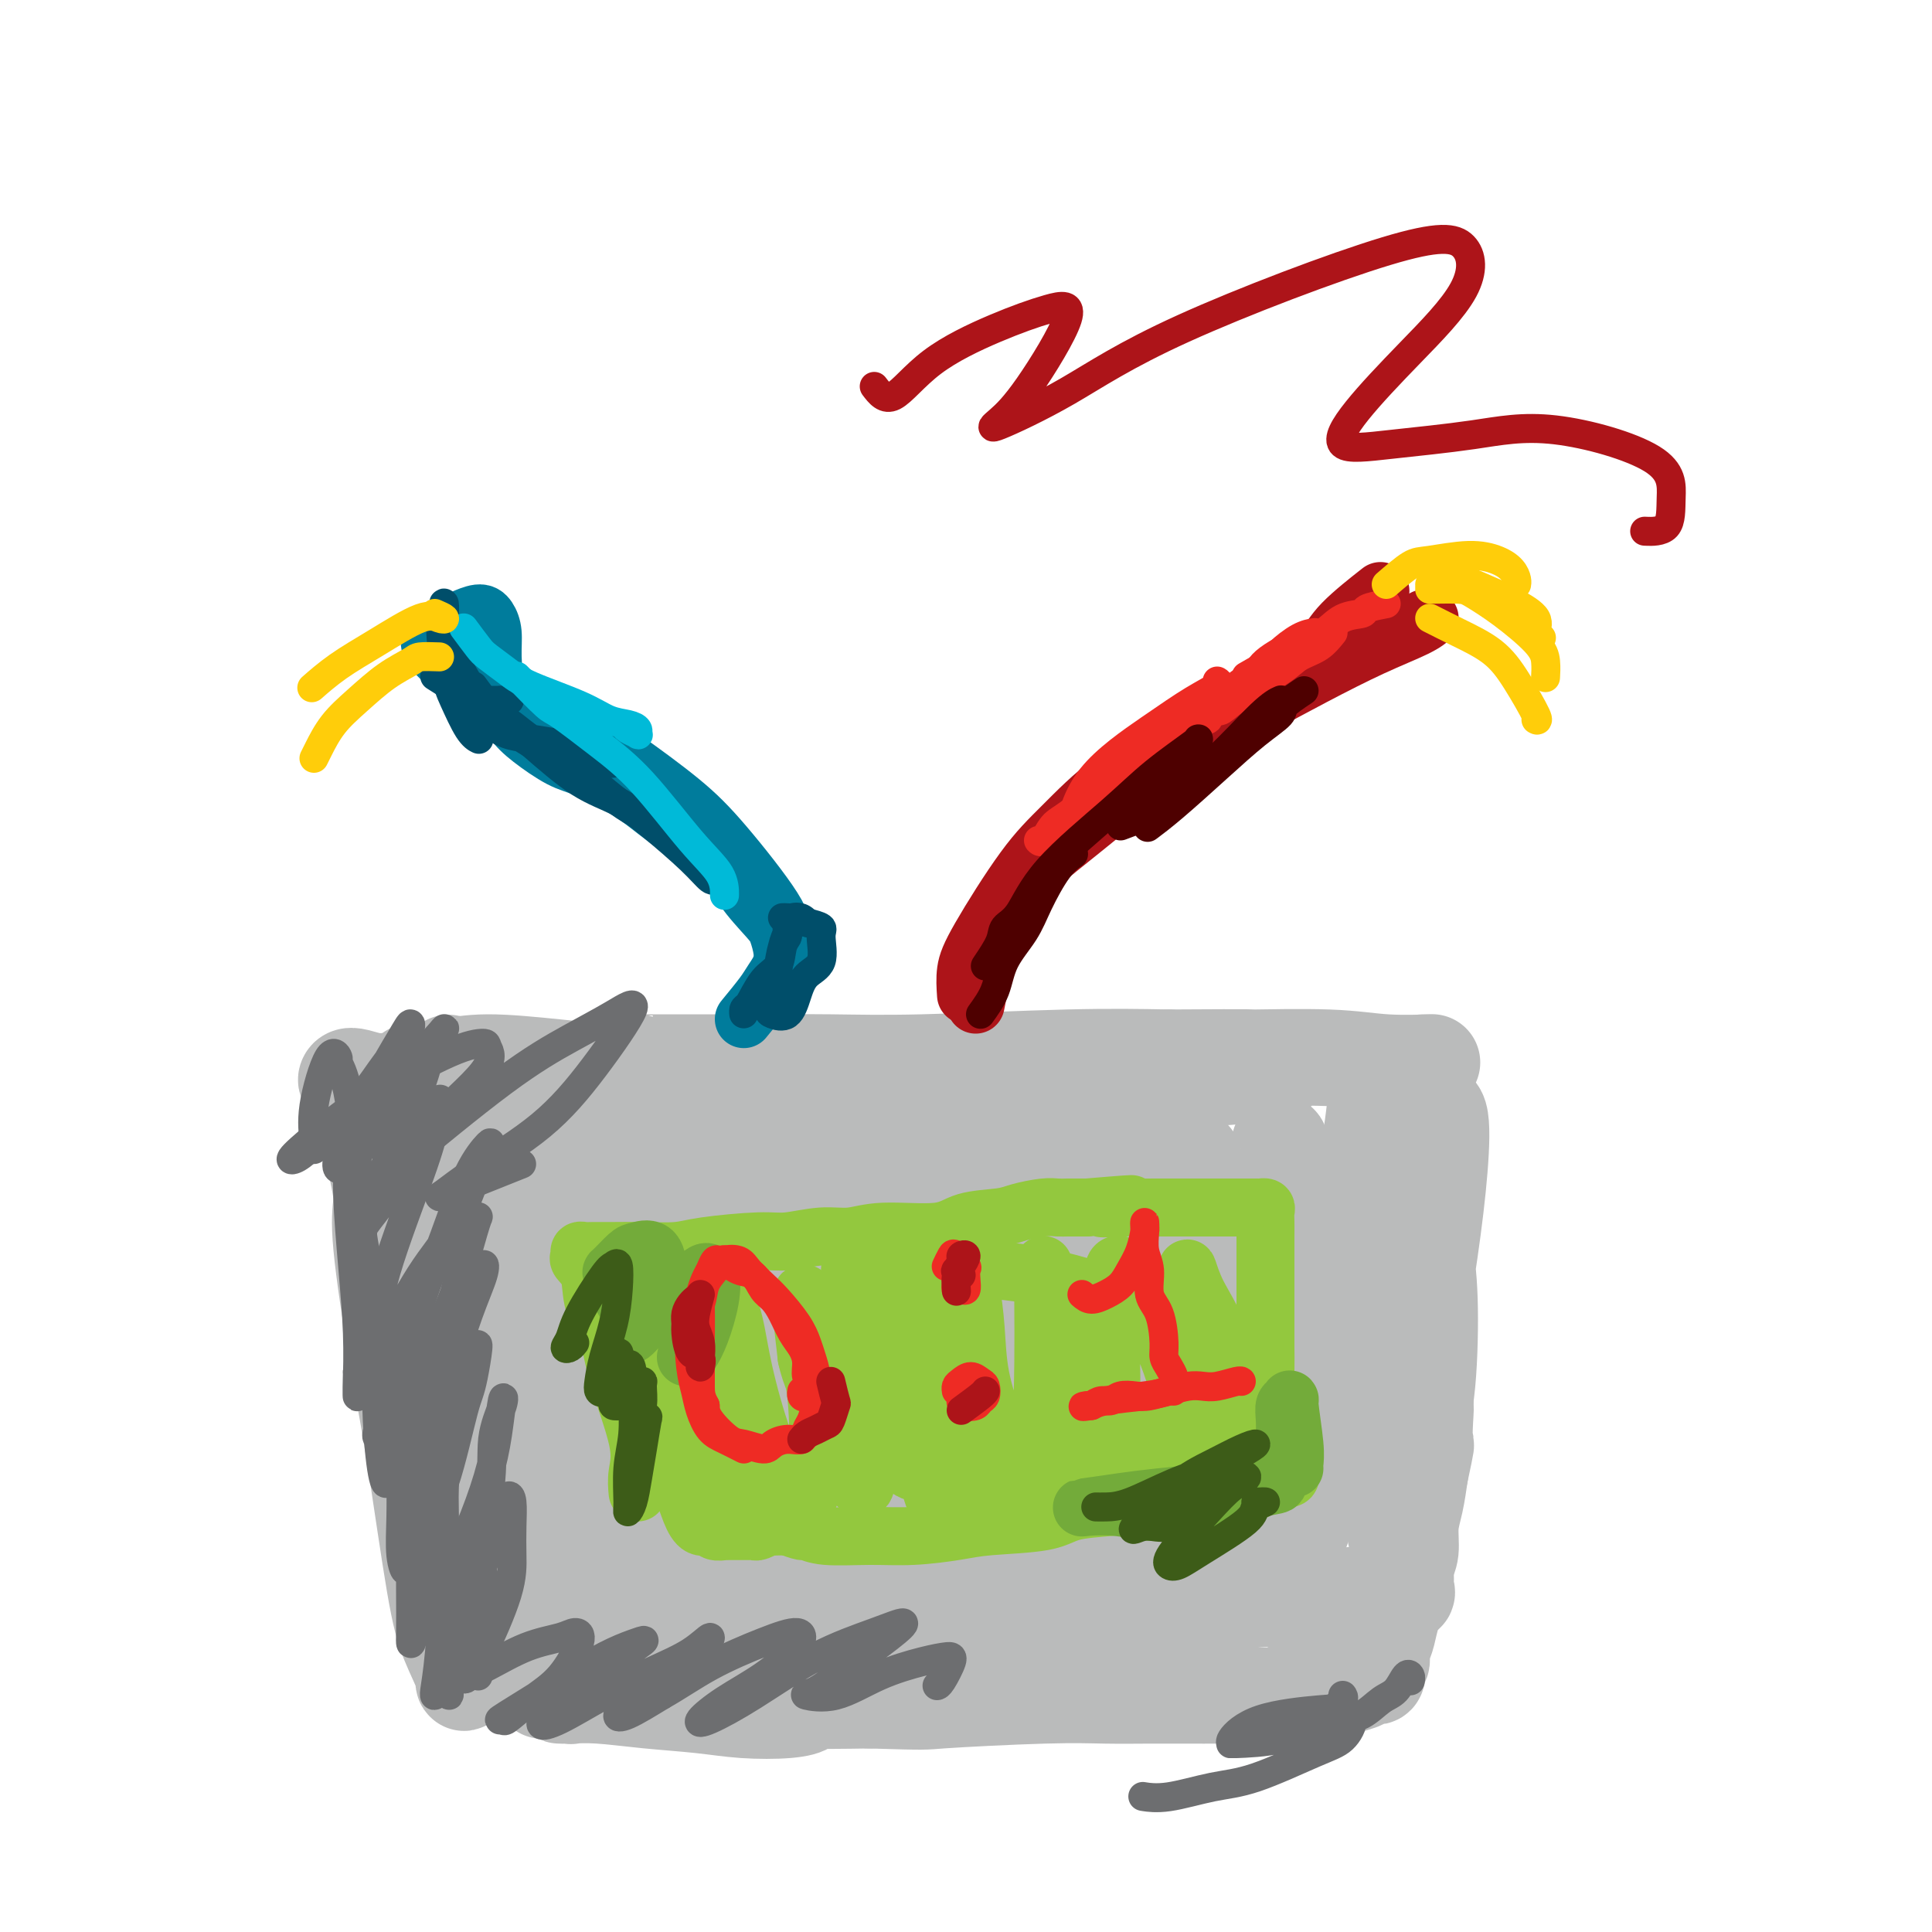 <svg viewBox='0 0 400 400' version='1.1' xmlns='http://www.w3.org/2000/svg' xmlns:xlink='http://www.w3.org/1999/xlink'><g fill='none' stroke='#BABBBB' stroke-width='20' stroke-linecap='round' stroke-linejoin='round'><path d='M101,229c1.429,-0.366 2.857,-0.731 4,-1c1.143,-0.269 1.999,-0.440 4,-1c2.001,-0.560 5.146,-1.508 9,-2c3.854,-0.492 8.416,-0.528 13,-1c4.584,-0.472 9.191,-1.381 15,-2c5.809,-0.619 12.822,-0.950 19,-1c6.178,-0.050 11.521,0.181 20,0c8.479,-0.181 20.093,-0.773 28,-1c7.907,-0.227 12.106,-0.089 17,0c4.894,0.089 10.483,0.128 15,0c4.517,-0.128 7.963,-0.423 11,0c3.037,0.423 5.666,1.562 7,2c1.334,0.438 1.374,0.174 1,0c-0.374,-0.174 -1.163,-0.257 -3,0c-1.837,0.257 -4.722,0.853 -8,1c-3.278,0.147 -6.950,-0.156 -11,0c-4.050,0.156 -8.477,0.772 -16,1c-7.523,0.228 -18.141,0.069 -26,0c-7.859,-0.069 -12.959,-0.047 -18,0c-5.041,0.047 -10.021,0.118 -17,0c-6.979,-0.118 -15.956,-0.424 -21,-1c-5.044,-0.576 -6.156,-1.422 -8,-2c-1.844,-0.578 -4.420,-0.887 -5,-1c-0.580,-0.113 0.838,-0.031 1,0c0.162,0.031 -0.931,0.009 1,0c1.931,-0.009 6.885,-0.006 11,0c4.115,0.006 7.390,0.015 12,0c4.610,-0.015 10.555,-0.056 16,0c5.445,0.056 10.389,0.207 19,0c8.611,-0.207 20.889,-0.774 30,-1c9.111,-0.226 15.056,-0.113 21,0'/><path d='M242,219c20.493,-0.138 16.226,0.015 18,0c1.774,-0.015 9.589,-0.200 15,0c5.411,0.200 8.420,0.786 12,1c3.580,0.214 7.733,0.058 9,0c1.267,-0.058 -0.352,-0.016 -1,0c-0.648,0.016 -0.324,0.008 0,0'/><path d='M120,229c-2.388,-0.477 -4.776,-0.955 -6,-1c-1.224,-0.045 -1.282,0.341 -4,0c-2.718,-0.341 -8.094,-1.411 -12,-2c-3.906,-0.589 -6.340,-0.697 -9,-1c-2.660,-0.303 -5.545,-0.800 -8,-1c-2.455,-0.200 -4.478,-0.103 -6,0c-1.522,0.103 -2.542,0.210 -3,0c-0.458,-0.210 -0.354,-0.738 0,-1c0.354,-0.262 0.956,-0.257 2,0c1.044,0.257 2.528,0.766 4,1c1.472,0.234 2.930,0.193 6,1c3.070,0.807 7.751,2.464 11,3c3.249,0.536 5.067,-0.048 6,0c0.933,0.048 0.981,0.728 1,1c0.019,0.272 0.010,0.136 0,0'/><path d='M76,230c0.245,2.187 0.490,4.374 1,7c0.510,2.626 1.284,5.690 2,10c0.716,4.310 1.373,9.864 2,16c0.627,6.136 1.223,12.852 2,19c0.777,6.148 1.734,11.727 3,20c1.266,8.273 2.840,19.240 4,26c1.160,6.760 1.907,9.314 3,12c1.093,2.686 2.533,5.505 3,7c0.467,1.495 -0.038,1.666 0,1c0.038,-0.666 0.618,-2.170 0,-5c-0.618,-2.830 -2.436,-6.986 -4,-12c-1.564,-5.014 -2.874,-10.886 -4,-17c-1.126,-6.114 -2.066,-12.470 -3,-18c-0.934,-5.530 -1.861,-10.234 -3,-17c-1.139,-6.766 -2.491,-15.595 -3,-21c-0.509,-5.405 -0.176,-7.388 0,-9c0.176,-1.612 0.194,-2.855 0,-4c-0.194,-1.145 -0.600,-2.193 0,-1c0.600,1.193 2.208,4.626 4,9c1.792,4.374 3.770,9.690 6,16c2.230,6.310 4.713,13.615 7,21c2.287,7.385 4.377,14.850 6,21c1.623,6.150 2.777,10.986 4,16c1.223,5.014 2.515,10.207 3,13c0.485,2.793 0.163,3.185 0,2c-0.163,-1.185 -0.167,-3.946 0,-7c0.167,-3.054 0.507,-6.399 -1,-16c-1.507,-9.601 -4.859,-25.457 -7,-37c-2.141,-11.543 -3.070,-18.771 -4,-26'/><path d='M97,256c-2.480,-17.178 -2.680,-18.122 -3,-21c-0.320,-2.878 -0.762,-7.688 -1,-11c-0.238,-3.312 -0.274,-5.124 0,-3c0.274,2.124 0.856,8.184 2,15c1.144,6.816 2.848,14.388 5,23c2.152,8.612 4.752,18.264 7,27c2.248,8.736 4.143,16.557 7,26c2.857,9.443 6.675,20.507 9,26c2.325,5.493 3.156,5.414 4,6c0.844,0.586 1.702,1.837 2,1c0.298,-0.837 0.038,-3.760 0,-7c-0.038,-3.240 0.146,-6.795 -2,-16c-2.146,-9.205 -6.622,-24.058 -9,-35c-2.378,-10.942 -2.658,-17.971 -3,-25c-0.342,-7.029 -0.747,-14.057 -1,-19c-0.253,-4.943 -0.355,-7.802 0,-8c0.355,-0.198 1.165,2.265 2,6c0.835,3.735 1.695,8.743 3,15c1.305,6.257 3.057,13.765 5,22c1.943,8.235 4.078,17.199 6,25c1.922,7.801 3.632,14.440 5,19c1.368,4.560 2.394,7.040 3,9c0.606,1.960 0.793,3.401 1,2c0.207,-1.401 0.434,-5.643 0,-10c-0.434,-4.357 -1.528,-8.828 -3,-20c-1.472,-11.172 -3.323,-29.045 -4,-41c-0.677,-11.955 -0.179,-17.991 0,-23c0.179,-5.009 0.038,-8.992 0,-11c-0.038,-2.008 0.028,-2.041 0,-1c-0.028,1.041 -0.151,3.154 1,11c1.151,7.846 3.575,21.423 6,35'/><path d='M139,273c1.622,11.855 2.175,18.994 3,26c0.825,7.006 1.920,13.880 3,19c1.080,5.120 2.143,8.486 3,10c0.857,1.514 1.508,1.177 2,-1c0.492,-2.177 0.826,-6.193 1,-11c0.174,-4.807 0.189,-10.406 0,-18c-0.189,-7.594 -0.581,-17.183 -1,-26c-0.419,-8.817 -0.864,-16.863 -1,-24c-0.136,-7.137 0.036,-13.366 0,-16c-0.036,-2.634 -0.281,-1.674 0,1c0.281,2.674 1.086,7.062 2,12c0.914,4.938 1.935,10.425 4,22c2.065,11.575 5.173,29.236 7,40c1.827,10.764 2.371,14.629 3,18c0.629,3.371 1.341,6.248 2,7c0.659,0.752 1.263,-0.620 2,-2c0.737,-1.380 1.607,-2.767 2,-10c0.393,-7.233 0.310,-20.311 0,-31c-0.310,-10.689 -0.847,-18.991 -1,-27c-0.153,-8.009 0.079,-15.727 0,-21c-0.079,-5.273 -0.469,-8.102 0,-8c0.469,0.102 1.798,3.133 3,7c1.202,3.867 2.276,8.568 3,15c0.724,6.432 1.098,14.595 2,23c0.902,8.405 2.333,17.051 3,24c0.667,6.949 0.569,12.200 1,16c0.431,3.800 1.392,6.148 2,7c0.608,0.852 0.864,0.208 1,-2c0.136,-2.208 0.152,-5.979 0,-11c-0.152,-5.021 -0.472,-11.292 0,-22c0.472,-10.708 1.736,-25.854 3,-41'/><path d='M188,249c1.117,-15.460 1.909,-16.111 3,-18c1.091,-1.889 2.482,-5.017 3,-5c0.518,0.017 0.164,3.179 0,6c-0.164,2.821 -0.140,5.300 0,15c0.140,9.700 0.394,26.620 1,39c0.606,12.380 1.563,20.220 2,27c0.437,6.780 0.354,12.502 1,16c0.646,3.498 2.021,4.773 3,5c0.979,0.227 1.560,-0.594 2,-3c0.440,-2.406 0.738,-6.397 1,-12c0.262,-5.603 0.488,-12.817 1,-21c0.512,-8.183 1.310,-17.336 2,-26c0.690,-8.664 1.272,-16.840 2,-23c0.728,-6.160 1.602,-10.303 2,-12c0.398,-1.697 0.319,-0.948 0,1c-0.319,1.948 -0.877,5.094 -1,8c-0.123,2.906 0.189,5.572 0,15c-0.189,9.428 -0.879,25.619 -1,36c-0.121,10.381 0.328,14.951 1,19c0.672,4.049 1.567,7.576 2,9c0.433,1.424 0.403,0.744 1,1c0.597,0.256 1.821,1.446 3,-3c1.179,-4.446 2.313,-14.529 3,-23c0.687,-8.471 0.926,-15.331 2,-24c1.074,-8.669 2.983,-19.148 4,-27c1.017,-7.852 1.141,-13.079 2,-16c0.859,-2.921 2.451,-3.537 3,-2c0.549,1.537 0.054,5.226 0,10c-0.054,4.774 0.332,10.631 0,18c-0.332,7.369 -1.380,16.248 -2,24c-0.620,7.752 -0.810,14.376 -1,21'/><path d='M227,304c-0.562,14.019 -0.468,12.567 0,14c0.468,1.433 1.310,5.752 2,7c0.690,1.248 1.229,-0.575 2,-2c0.771,-1.425 1.776,-2.452 3,-8c1.224,-5.548 2.668,-15.617 4,-24c1.332,-8.383 2.553,-15.079 4,-22c1.447,-6.921 3.119,-14.068 4,-19c0.881,-4.932 0.972,-7.650 1,-9c0.028,-1.350 -0.006,-1.331 0,-1c0.006,0.331 0.051,0.973 0,7c-0.051,6.027 -0.198,17.440 0,27c0.198,9.560 0.739,17.269 1,24c0.261,6.731 0.240,12.484 1,18c0.760,5.516 2.301,10.793 3,13c0.699,2.207 0.555,1.343 1,0c0.445,-1.343 1.478,-3.164 2,-6c0.522,-2.836 0.532,-6.688 1,-12c0.468,-5.312 1.394,-12.086 2,-19c0.606,-6.914 0.894,-13.968 2,-23c1.106,-9.032 3.032,-20.041 4,-26c0.968,-5.959 0.977,-6.868 1,-6c0.023,0.868 0.059,3.514 0,4c-0.059,0.486 -0.212,-1.188 0,4c0.212,5.188 0.790,17.237 1,27c0.210,9.763 0.051,17.240 0,24c-0.051,6.760 0.006,12.802 0,17c-0.006,4.198 -0.073,6.550 0,8c0.073,1.450 0.288,1.997 1,1c0.712,-0.997 1.923,-3.538 3,-7c1.077,-3.462 2.022,-7.846 3,-14c0.978,-6.154 1.989,-14.077 3,-22'/><path d='M276,279c2.409,-13.382 5.432,-28.838 7,-38c1.568,-9.162 1.681,-12.031 2,-14c0.319,-1.969 0.844,-3.036 1,-3c0.156,0.036 -0.056,1.177 0,3c0.056,1.823 0.382,4.327 0,12c-0.382,7.673 -1.470,20.514 -2,30c-0.530,9.486 -0.502,15.616 -1,21c-0.498,5.384 -1.522,10.022 -2,13c-0.478,2.978 -0.410,4.295 0,5c0.410,0.705 1.163,0.798 2,0c0.837,-0.798 1.758,-2.487 3,-5c1.242,-2.513 2.804,-5.852 4,-10c1.196,-4.148 2.025,-9.107 3,-15c0.975,-5.893 2.095,-12.720 3,-19c0.905,-6.280 1.595,-12.013 2,-17c0.405,-4.987 0.524,-9.229 0,-11c-0.524,-1.771 -1.691,-1.073 -2,-1c-0.309,0.073 0.239,-0.480 0,3c-0.239,3.480 -1.265,10.991 -2,18c-0.735,7.009 -1.179,13.515 -2,20c-0.821,6.485 -2.019,12.949 -3,18c-0.981,5.051 -1.747,8.687 -2,11c-0.253,2.313 0.005,3.301 0,4c-0.005,0.699 -0.274,1.109 0,1c0.274,-0.109 1.091,-0.736 2,-2c0.909,-1.264 1.910,-3.166 3,-5c1.090,-1.834 2.270,-3.602 3,-8c0.730,-4.398 1.010,-11.426 1,-17c-0.010,-5.574 -0.310,-9.693 -1,-14c-0.690,-4.307 -1.768,-8.802 -3,-12c-1.232,-3.198 -2.616,-5.099 -4,-7'/><path d='M288,240c-1.298,-5.545 -0.542,-2.909 -1,-2c-0.458,0.909 -2.130,0.090 -3,4c-0.870,3.910 -0.937,12.549 -1,19c-0.063,6.451 -0.122,10.715 0,15c0.122,4.285 0.424,8.590 1,13c0.576,4.410 1.425,8.925 2,12c0.575,3.075 0.876,4.711 1,6c0.124,1.289 0.071,2.232 0,3c-0.071,0.768 -0.160,1.361 0,2c0.160,0.639 0.568,1.325 1,2c0.432,0.675 0.886,1.340 1,2c0.114,0.660 -0.113,1.313 0,2c0.113,0.687 0.566,1.406 1,2c0.434,0.594 0.848,1.062 1,2c0.152,0.938 0.043,2.346 0,3c-0.043,0.654 -0.021,0.554 0,1c0.021,0.446 0.039,1.439 0,2c-0.039,0.561 -0.136,0.690 0,1c0.136,0.310 0.504,0.800 0,1c-0.504,0.200 -1.882,0.109 -3,0c-1.118,-0.109 -1.978,-0.236 -5,0c-3.022,0.236 -8.207,0.834 -12,1c-3.793,0.166 -6.194,-0.099 -9,0c-2.806,0.099 -6.017,0.563 -10,1c-3.983,0.437 -8.739,0.846 -14,1c-5.261,0.154 -11.029,0.052 -16,0c-4.971,-0.052 -9.146,-0.052 -15,0c-5.854,0.052 -13.387,0.158 -18,0c-4.613,-0.158 -6.307,-0.579 -8,-1'/><path d='M181,332c-10.009,-0.158 -6.530,-0.054 -6,0c0.530,0.054 -1.889,0.059 -3,0c-1.111,-0.059 -0.913,-0.180 -1,0c-0.087,0.180 -0.457,0.663 1,1c1.457,0.337 4.743,0.528 8,1c3.257,0.472 6.486,1.224 10,2c3.514,0.776 7.313,1.574 12,2c4.687,0.426 10.263,0.479 13,1c2.737,0.521 2.636,1.510 3,2c0.364,0.490 1.193,0.481 0,1c-1.193,0.519 -4.406,1.565 -8,2c-3.594,0.435 -7.567,0.260 -12,0c-4.433,-0.260 -9.326,-0.606 -15,-1c-5.674,-0.394 -12.129,-0.837 -18,-1c-5.871,-0.163 -11.160,-0.047 -16,0c-4.840,0.047 -9.233,0.026 -12,0c-2.767,-0.026 -3.909,-0.057 -4,0c-0.091,0.057 0.867,0.203 3,0c2.133,-0.203 5.440,-0.755 12,-1c6.560,-0.245 16.372,-0.183 23,0c6.628,0.183 10.070,0.486 13,1c2.930,0.514 5.347,1.237 7,2c1.653,0.763 2.542,1.564 3,2c0.458,0.436 0.485,0.507 0,1c-0.485,0.493 -1.484,1.406 -5,2c-3.516,0.594 -9.551,0.867 -15,1c-5.449,0.133 -10.314,0.127 -15,0c-4.686,-0.127 -9.194,-0.374 -14,-1c-4.806,-0.626 -9.909,-1.630 -13,-2c-3.091,-0.370 -4.169,-0.106 -4,0c0.169,0.106 1.584,0.053 3,0'/><path d='M131,347c1.809,-0.092 4.830,-0.323 8,0c3.170,0.323 6.488,1.200 11,2c4.512,0.800 10.219,1.521 13,2c2.781,0.479 2.637,0.714 3,1c0.363,0.286 1.235,0.624 1,1c-0.235,0.376 -1.576,0.791 -4,1c-2.424,0.209 -5.931,0.214 -9,0c-3.069,-0.214 -5.702,-0.646 -9,-1c-3.298,-0.354 -7.263,-0.631 -11,-1c-3.737,-0.369 -7.247,-0.831 -10,-1c-2.753,-0.169 -4.748,-0.046 -6,0c-1.252,0.046 -1.760,0.013 -2,0c-0.240,-0.013 -0.211,-0.007 0,0c0.211,0.007 0.605,0.016 1,0c0.395,-0.016 0.792,-0.057 1,0c0.208,0.057 0.228,0.211 0,0c-0.228,-0.211 -0.705,-0.789 -1,-1c-0.295,-0.211 -0.409,-0.057 -1,0c-0.591,0.057 -1.658,0.015 -2,0c-0.342,-0.015 0.040,-0.004 0,0c-0.040,0.004 -0.504,0.001 -1,0c-0.496,-0.001 -1.025,-0.001 -1,0c0.025,0.001 0.603,0.003 1,0c0.397,-0.003 0.612,-0.011 2,0c1.388,0.011 3.949,0.042 7,0c3.051,-0.042 6.591,-0.155 10,0c3.409,0.155 6.687,0.580 12,1c5.313,0.420 12.661,0.834 19,1c6.339,0.166 11.670,0.083 17,0'/><path d='M180,352c12.513,0.370 10.796,0.295 15,0c4.204,-0.295 14.329,-0.811 21,-1c6.671,-0.189 9.887,-0.051 13,0c3.113,0.051 6.122,0.015 9,0c2.878,-0.015 5.623,-0.008 8,0c2.377,0.008 4.384,0.016 6,0c1.616,-0.016 2.840,-0.057 5,0c2.160,0.057 5.257,0.212 7,0c1.743,-0.212 2.132,-0.792 3,-1c0.868,-0.208 2.215,-0.044 3,0c0.785,0.044 1.008,-0.030 2,0c0.992,0.030 2.752,0.166 4,0c1.248,-0.166 1.984,-0.632 3,-1c1.016,-0.368 2.311,-0.637 3,-1c0.689,-0.363 0.772,-0.818 1,-1c0.228,-0.182 0.601,-0.090 1,0c0.399,0.090 0.824,0.177 1,0c0.176,-0.177 0.103,-0.617 0,-1c-0.103,-0.383 -0.236,-0.710 0,-1c0.236,-0.290 0.841,-0.542 1,-1c0.159,-0.458 -0.126,-1.123 0,-2c0.126,-0.877 0.665,-1.965 1,-3c0.335,-1.035 0.467,-2.015 1,-4c0.533,-1.985 1.466,-4.973 2,-7c0.534,-2.027 0.668,-3.093 1,-4c0.332,-0.907 0.862,-1.656 1,-3c0.138,-1.344 -0.117,-3.285 0,-5c0.117,-1.715 0.605,-3.204 1,-5c0.395,-1.796 0.698,-3.898 1,-6'/><path d='M294,305c1.623,-7.606 1.182,-5.621 1,-6c-0.182,-0.379 -0.104,-3.121 0,-5c0.104,-1.879 0.234,-2.896 0,-4c-0.234,-1.104 -0.832,-2.296 -1,-3c-0.168,-0.704 0.095,-0.921 0,-1c-0.095,-0.079 -0.548,-0.021 -1,0c-0.452,0.021 -0.905,0.006 -1,0c-0.095,-0.006 0.167,-0.002 0,0c-0.167,0.002 -0.762,0.000 -1,0c-0.238,-0.000 -0.119,-0.000 0,0'/><path d='M266,254c-1.859,-0.330 -3.717,-0.660 -7,-1c-3.283,-0.340 -7.990,-0.690 -12,-1c-4.010,-0.310 -7.321,-0.582 -11,-1c-3.679,-0.418 -7.725,-0.983 -12,-1c-4.275,-0.017 -8.779,0.516 -12,0c-3.221,-0.516 -5.161,-2.079 -6,-3c-0.839,-0.921 -0.579,-1.199 1,-2c1.579,-0.801 4.476,-2.123 8,-3c3.524,-0.877 7.677,-1.307 12,-1c4.323,0.307 8.818,1.352 11,2c2.182,0.648 2.052,0.899 2,1c-0.052,0.101 -0.026,0.050 0,0'/><path d='M85,222c2.276,-0.288 4.552,-0.576 7,-1c2.448,-0.424 5.070,-0.984 9,-1c3.930,-0.016 9.170,0.511 14,1c4.830,0.489 9.249,0.941 16,2c6.751,1.059 15.833,2.725 23,4c7.167,1.275 12.418,2.159 18,3c5.582,0.841 11.496,1.638 16,3c4.504,1.362 7.597,3.290 9,4c1.403,0.710 1.115,0.203 1,0c-0.115,-0.203 -0.058,-0.101 0,0'/></g>
<g fill='none' stroke='#6D6E70' stroke-width='6' stroke-linecap='round' stroke-linejoin='round'><path d='M99,347c0.828,-3.168 1.656,-6.335 2,-9c0.344,-2.665 0.205,-4.826 0,-7c-0.205,-2.174 -0.476,-4.359 -1,-5c-0.524,-0.641 -1.303,0.263 -2,2c-0.697,1.737 -1.313,4.306 -2,7c-0.687,2.694 -1.446,5.513 -2,8c-0.554,2.487 -0.905,4.642 -1,6c-0.095,1.358 0.065,1.918 0,2c-0.065,0.082 -0.357,-0.314 0,-2c0.357,-1.686 1.361,-4.662 2,-8c0.639,-3.338 0.911,-7.036 1,-11c0.089,-3.964 -0.007,-8.192 0,-10c0.007,-1.808 0.117,-1.196 0,0c-0.117,1.196 -0.462,2.975 -1,5c-0.538,2.025 -1.269,4.294 -2,8c-0.731,3.706 -1.461,8.847 -2,12c-0.539,3.153 -0.887,4.316 -1,5c-0.113,0.684 0.008,0.889 0,1c-0.008,0.111 -0.146,0.126 0,-1c0.146,-1.126 0.576,-3.395 1,-8c0.424,-4.605 0.844,-11.547 1,-17c0.156,-5.453 0.050,-9.418 0,-12c-0.050,-2.582 -0.045,-3.783 0,-5c0.045,-1.217 0.128,-2.450 0,-1c-0.128,1.450 -0.467,5.585 -1,9c-0.533,3.415 -1.259,6.112 -2,9c-0.741,2.888 -1.497,5.968 -2,8c-0.503,2.032 -0.751,3.016 -1,4'/><path d='M86,337c-1.155,5.101 -1.041,3.354 -1,1c0.041,-2.354 0.011,-5.313 0,-9c-0.011,-3.687 -0.003,-8.100 0,-12c0.003,-3.900 0.000,-7.285 0,-11c-0.000,-3.715 0.001,-7.760 0,-10c-0.001,-2.240 -0.004,-2.675 0,-3c0.004,-0.325 0.016,-0.540 0,1c-0.016,1.540 -0.061,4.835 0,8c0.061,3.165 0.226,6.202 0,9c-0.226,2.798 -0.845,5.358 -1,8c-0.155,2.642 0.155,5.365 0,6c-0.155,0.635 -0.773,-0.820 -1,-3c-0.227,-2.180 -0.061,-5.086 0,-8c0.061,-2.914 0.017,-5.835 0,-11c-0.017,-5.165 -0.008,-12.573 0,-17c0.008,-4.427 0.013,-5.872 0,-7c-0.013,-1.128 -0.046,-1.940 0,-2c0.046,-0.060 0.171,0.633 0,2c-0.171,1.367 -0.637,3.409 -1,7c-0.363,3.591 -0.623,8.730 -1,12c-0.377,3.270 -0.870,4.671 -1,6c-0.130,1.329 0.102,2.587 0,3c-0.102,0.413 -0.539,-0.017 -1,-3c-0.461,-2.983 -0.947,-8.517 -1,-14c-0.053,-5.483 0.325,-10.914 0,-16c-0.325,-5.086 -1.354,-9.826 -2,-13c-0.646,-3.174 -0.908,-4.781 -1,-6c-0.092,-1.219 -0.014,-2.048 0,0c0.014,2.048 -0.035,6.975 0,11c0.035,4.025 0.153,7.150 0,10c-0.153,2.850 -0.576,5.425 -1,8'/><path d='M74,284c-0.152,5.685 -0.030,5.398 0,5c0.030,-0.398 -0.030,-0.907 0,-3c0.030,-2.093 0.151,-5.770 0,-10c-0.151,-4.230 -0.574,-9.012 -1,-14c-0.426,-4.988 -0.856,-10.181 -1,-14c-0.144,-3.819 -0.001,-6.264 0,-8c0.001,-1.736 -0.140,-2.765 0,-2c0.140,0.765 0.559,3.323 1,6c0.441,2.677 0.903,5.474 1,8c0.097,2.526 -0.169,4.783 0,7c0.169,2.217 0.775,4.395 1,5c0.225,0.605 0.069,-0.364 0,-1c-0.069,-0.636 -0.051,-0.938 0,-3c0.051,-2.062 0.134,-5.885 0,-9c-0.134,-3.115 -0.485,-5.523 -1,-10c-0.515,-4.477 -1.193,-11.025 -2,-15c-0.807,-3.975 -1.743,-5.378 -2,-6c-0.257,-0.622 0.166,-0.464 0,-1c-0.166,-0.536 -0.920,-1.765 -2,0c-1.080,1.765 -2.485,6.525 -3,10c-0.515,3.475 -0.139,5.666 0,7c0.139,1.334 0.040,1.810 0,2c-0.040,0.190 -0.020,0.095 0,0'/><path d='M292,348c0.070,-0.342 0.141,-0.684 0,-1c-0.141,-0.316 -0.492,-0.607 -1,0c-0.508,0.607 -1.173,2.112 -2,3c-0.827,0.888 -1.817,1.160 -3,2c-1.183,0.840 -2.558,2.247 -4,3c-1.442,0.753 -2.951,0.853 -4,1c-1.049,0.147 -1.639,0.342 -2,0c-0.361,-0.342 -0.492,-1.220 0,-2c0.492,-0.780 1.609,-1.462 2,-2c0.391,-0.538 0.056,-0.933 0,-1c-0.056,-0.067 0.166,0.192 0,1c-0.166,0.808 -0.719,2.164 -2,3c-1.281,0.836 -3.289,1.152 -5,2c-1.711,0.848 -3.126,2.228 -6,3c-2.874,0.772 -7.206,0.935 -9,1c-1.794,0.065 -1.050,0.030 -1,0c0.050,-0.030 -0.595,-0.057 0,-1c0.595,-0.943 2.428,-2.804 6,-4c3.572,-1.196 8.882,-1.729 12,-2c3.118,-0.271 4.045,-0.279 5,0c0.955,0.279 1.940,0.847 2,2c0.060,1.153 -0.804,2.891 -2,4c-1.196,1.109 -2.724,1.590 -6,3c-3.276,1.410 -8.301,3.751 -12,5c-3.699,1.249 -6.074,1.407 -9,2c-2.926,0.593 -6.403,1.621 -9,2c-2.597,0.379 -4.313,0.108 -5,0c-0.687,-0.108 -0.343,-0.054 0,0'/></g>
<g fill='none' stroke='#93C83E' stroke-width='12' stroke-linecap='round' stroke-linejoin='round'><path d='M132,309c-0.111,-1.239 -0.223,-2.479 0,-4c0.223,-1.521 0.780,-3.324 0,-7c-0.780,-3.676 -2.896,-9.227 -4,-13c-1.104,-3.773 -1.196,-5.770 -2,-8c-0.804,-2.230 -2.321,-4.692 -3,-7c-0.679,-2.308 -0.519,-4.461 -1,-6c-0.481,-1.539 -1.602,-2.465 -2,-3c-0.398,-0.535 -0.071,-0.679 0,-1c0.071,-0.321 -0.112,-0.818 0,-1c0.112,-0.182 0.518,-0.048 1,0c0.482,0.048 1.038,0.010 2,0c0.962,-0.010 2.329,0.007 4,0c1.671,-0.007 3.644,-0.039 6,0c2.356,0.039 5.094,0.150 7,0c1.906,-0.150 2.980,-0.561 6,-1c3.020,-0.439 7.985,-0.907 11,-1c3.015,-0.093 4.081,0.187 6,0c1.919,-0.187 4.691,-0.841 7,-1c2.309,-0.159 4.155,0.179 6,0c1.845,-0.179 3.689,-0.874 7,-1c3.311,-0.126 8.091,0.316 11,0c2.909,-0.316 3.948,-1.391 6,-2c2.052,-0.609 5.116,-0.752 7,-1c1.884,-0.248 2.588,-0.602 4,-1c1.412,-0.398 3.533,-0.839 5,-1c1.467,-0.161 2.280,-0.043 3,0c0.720,0.043 1.348,0.012 2,0c0.652,-0.012 1.329,-0.003 2,0c0.671,0.003 1.335,0.002 2,0'/><path d='M225,250c16.483,-1.392 6.689,-0.373 4,0c-2.689,0.373 1.726,0.100 4,0c2.274,-0.100 2.407,-0.027 3,0c0.593,0.027 1.647,0.007 3,0c1.353,-0.007 3.006,-0.002 4,0c0.994,0.002 1.331,0.001 2,0c0.669,-0.001 1.670,-0.000 2,0c0.330,0.000 -0.013,0.000 0,0c0.013,-0.000 0.381,-0.000 1,0c0.619,0.000 1.488,0.000 2,0c0.512,-0.000 0.666,-0.000 1,0c0.334,0.000 0.849,-0.000 1,0c0.151,0.000 -0.063,0.000 0,0c0.063,-0.000 0.402,-0.000 1,0c0.598,0.000 1.455,0.000 2,0c0.545,-0.000 0.777,-0.000 1,0c0.223,0.000 0.437,0.000 1,0c0.563,-0.000 1.475,-0.001 2,0c0.525,0.001 0.662,0.003 1,0c0.338,-0.003 0.875,-0.009 1,0c0.125,0.009 -0.163,0.035 0,0c0.163,-0.035 0.776,-0.131 1,0c0.224,0.131 0.060,0.489 0,1c-0.060,0.511 -0.016,1.176 0,2c0.016,0.824 0.005,1.807 0,3c-0.005,1.193 -0.002,2.597 0,4'/><path d='M262,260c0.000,2.710 0.000,4.486 0,6c-0.000,1.514 -0.001,2.766 0,4c0.001,1.234 0.003,2.450 0,4c-0.003,1.550 -0.012,3.433 0,5c0.012,1.567 0.045,2.817 0,5c-0.045,2.183 -0.167,5.299 0,7c0.167,1.701 0.623,1.985 1,3c0.377,1.015 0.677,2.759 1,4c0.323,1.241 0.671,1.979 1,3c0.329,1.021 0.640,2.325 1,3c0.360,0.675 0.767,0.721 1,1c0.233,0.279 0.290,0.791 0,1c-0.290,0.209 -0.926,0.114 -2,0c-1.074,-0.114 -2.585,-0.248 -4,0c-1.415,0.248 -2.734,0.879 -4,1c-1.266,0.121 -2.477,-0.267 -5,0c-2.523,0.267 -6.356,1.188 -9,2c-2.644,0.812 -4.100,1.513 -6,2c-1.900,0.487 -4.244,0.760 -7,1c-2.756,0.240 -5.925,0.446 -8,1c-2.075,0.554 -3.058,1.454 -6,2c-2.942,0.546 -7.844,0.736 -11,1c-3.156,0.264 -4.566,0.603 -7,1c-2.434,0.397 -5.894,0.853 -9,1c-3.106,0.147 -5.860,-0.016 -9,0c-3.140,0.016 -6.666,0.210 -9,0c-2.334,-0.210 -3.474,-0.826 -4,-1c-0.526,-0.174 -0.436,0.093 -1,0c-0.564,-0.093 -1.782,-0.547 -3,-1'/><path d='M163,316c-8.350,0.171 -2.724,0.098 -1,0c1.724,-0.098 -0.455,-0.223 -2,0c-1.545,0.223 -2.455,0.792 -3,1c-0.545,0.208 -0.723,0.056 -1,0c-0.277,-0.056 -0.651,-0.015 -1,0c-0.349,0.015 -0.672,0.004 -1,0c-0.328,-0.004 -0.660,-0.001 -1,0c-0.340,0.001 -0.686,0.002 -1,0c-0.314,-0.002 -0.594,-0.005 -1,0c-0.406,0.005 -0.938,0.017 -1,0c-0.062,-0.017 0.345,-0.065 0,0c-0.345,0.065 -1.442,0.241 -2,0c-0.558,-0.241 -0.576,-0.899 -1,-1c-0.424,-0.101 -1.254,0.353 -2,0c-0.746,-0.353 -1.407,-1.515 -2,-3c-0.593,-1.485 -1.119,-3.295 -2,-5c-0.881,-1.705 -2.117,-3.307 -3,-6c-0.883,-2.693 -1.413,-6.478 -2,-10c-0.587,-3.522 -1.229,-6.782 -2,-11c-0.771,-4.218 -1.669,-9.396 -2,-12c-0.331,-2.604 -0.094,-2.636 0,-3c0.094,-0.364 0.045,-1.060 0,-1c-0.045,0.060 -0.087,0.878 0,2c0.087,1.122 0.303,2.549 1,5c0.697,2.451 1.874,5.925 3,9c1.126,3.075 2.202,5.752 3,9c0.798,3.248 1.319,7.066 2,10c0.681,2.934 1.523,4.982 2,7c0.477,2.018 0.590,4.005 1,5c0.410,0.995 1.117,0.999 1,0c-0.117,-0.999 -1.059,-2.999 -2,-5'/><path d='M143,307c-0.487,-1.916 -1.203,-4.204 -2,-9c-0.797,-4.796 -1.673,-12.098 -2,-17c-0.327,-4.902 -0.104,-7.402 0,-9c0.104,-1.598 0.091,-2.292 0,-3c-0.091,-0.708 -0.258,-1.430 0,-1c0.258,0.430 0.941,2.012 2,4c1.059,1.988 2.494,4.383 4,8c1.506,3.617 3.084,8.455 4,12c0.916,3.545 1.172,5.797 2,8c0.828,2.203 2.229,4.358 3,6c0.771,1.642 0.911,2.772 1,3c0.089,0.228 0.126,-0.444 0,-2c-0.126,-1.556 -0.414,-3.994 -1,-7c-0.586,-3.006 -1.471,-6.579 -2,-11c-0.529,-4.421 -0.701,-9.688 -1,-13c-0.299,-3.312 -0.724,-4.668 -1,-6c-0.276,-1.332 -0.404,-2.641 0,-2c0.404,0.641 1.340,3.230 2,6c0.660,2.770 1.046,5.719 2,10c0.954,4.281 2.478,9.893 4,14c1.522,4.107 3.042,6.708 4,9c0.958,2.292 1.355,4.275 2,5c0.645,0.725 1.538,0.191 2,0c0.462,-0.191 0.493,-0.040 1,-1c0.507,-0.960 1.491,-3.030 2,-7c0.509,-3.970 0.542,-9.840 0,-15c-0.542,-5.160 -1.659,-9.609 -2,-13c-0.341,-3.391 0.094,-5.723 0,-7c-0.094,-1.277 -0.718,-1.498 -1,-1c-0.282,0.498 -0.224,1.714 0,4c0.224,2.286 0.612,5.643 1,9'/><path d='M167,281c0.765,3.815 2.677,7.351 4,11c1.323,3.649 2.059,7.411 3,10c0.941,2.589 2.089,4.005 3,5c0.911,0.995 1.586,1.569 2,1c0.414,-0.569 0.566,-2.281 1,-4c0.434,-1.719 1.150,-3.443 1,-8c-0.150,-4.557 -1.166,-11.946 -2,-17c-0.834,-5.054 -1.488,-7.774 -2,-10c-0.512,-2.226 -0.884,-3.960 -1,-5c-0.116,-1.040 0.024,-1.388 0,-1c-0.024,0.388 -0.210,1.512 0,3c0.210,1.488 0.817,3.340 2,7c1.183,3.660 2.943,9.126 4,13c1.057,3.874 1.411,6.155 2,8c0.589,1.845 1.412,3.255 2,4c0.588,0.745 0.943,0.825 1,1c0.057,0.175 -0.182,0.446 0,-1c0.182,-1.446 0.784,-4.609 1,-8c0.216,-3.391 0.046,-7.012 0,-11c-0.046,-3.988 0.031,-8.344 0,-12c-0.031,-3.656 -0.170,-6.612 0,-8c0.170,-1.388 0.651,-1.208 1,0c0.349,1.208 0.567,3.445 1,6c0.433,2.555 1.082,5.430 2,10c0.918,4.570 2.105,10.837 3,15c0.895,4.163 1.497,6.221 2,8c0.503,1.779 0.905,3.278 1,4c0.095,0.722 -0.119,0.668 0,1c0.119,0.332 0.570,1.051 1,0c0.430,-1.051 0.837,-3.872 1,-7c0.163,-3.128 0.081,-6.564 0,-10'/><path d='M200,286c0.306,-4.977 0.071,-9.420 0,-13c-0.071,-3.580 0.021,-6.296 0,-8c-0.021,-1.704 -0.154,-2.395 0,-2c0.154,0.395 0.597,1.875 1,4c0.403,2.125 0.767,4.896 1,8c0.233,3.104 0.337,6.541 1,10c0.663,3.459 1.887,6.940 3,11c1.113,4.060 2.116,8.701 3,11c0.884,2.299 1.648,2.258 2,2c0.352,-0.258 0.290,-0.732 1,-2c0.710,-1.268 2.190,-3.331 3,-8c0.810,-4.669 0.948,-11.945 1,-17c0.052,-5.055 0.018,-7.889 0,-11c-0.018,-3.111 -0.021,-6.501 0,-8c0.021,-1.499 0.065,-1.109 0,-1c-0.065,0.109 -0.240,-0.065 0,1c0.240,1.065 0.894,3.369 2,8c1.106,4.631 2.663,11.589 4,16c1.337,4.411 2.453,6.276 3,8c0.547,1.724 0.525,3.308 1,4c0.475,0.692 1.447,0.494 2,1c0.553,0.506 0.685,1.717 1,0c0.315,-1.717 0.811,-6.363 1,-10c0.189,-3.637 0.072,-6.264 0,-10c-0.072,-3.736 -0.098,-8.583 0,-12c0.098,-3.417 0.320,-5.406 1,-6c0.680,-0.594 1.818,0.208 3,2c1.182,1.792 2.410,4.573 4,8c1.590,3.427 3.544,7.500 5,12c1.456,4.500 2.416,9.429 3,12c0.584,2.571 0.792,2.786 1,3'/><path d='M247,299c2.474,5.508 0.659,0.780 0,-1c-0.659,-1.780 -0.164,-0.610 0,-2c0.164,-1.390 -0.005,-5.340 0,-9c0.005,-3.660 0.183,-7.029 0,-11c-0.183,-3.971 -0.726,-8.543 -1,-11c-0.274,-2.457 -0.280,-2.800 0,-2c0.280,0.800 0.845,2.743 2,5c1.155,2.257 2.899,4.827 4,8c1.101,3.173 1.558,6.950 2,9c0.442,2.050 0.867,2.375 1,3c0.133,0.625 -0.028,1.552 0,2c0.028,0.448 0.245,0.419 0,1c-0.245,0.581 -0.950,1.771 -2,3c-1.050,1.229 -2.443,2.495 -4,4c-1.557,1.505 -3.276,3.249 -6,5c-2.724,1.751 -6.452,3.508 -10,5c-3.548,1.492 -6.914,2.717 -12,4c-5.086,1.283 -11.891,2.623 -16,3c-4.109,0.377 -5.523,-0.210 -7,-1c-1.477,-0.790 -3.018,-1.784 -4,-3c-0.982,-1.216 -1.406,-2.655 -1,-4c0.406,-1.345 1.643,-2.595 4,-4c2.357,-1.405 5.834,-2.965 10,-4c4.166,-1.035 9.021,-1.544 14,-2c4.979,-0.456 10.083,-0.858 14,-1c3.917,-0.142 6.647,-0.025 9,1c2.353,1.025 4.329,2.957 5,4c0.671,1.043 0.035,1.197 -1,2c-1.035,0.803 -2.471,2.255 -4,3c-1.529,0.745 -3.151,0.784 -7,1c-3.849,0.216 -9.924,0.608 -16,1'/><path d='M221,308c-5.935,0.133 -9.273,-0.535 -13,-1c-3.727,-0.465 -7.843,-0.728 -11,-1c-3.157,-0.272 -5.356,-0.552 -7,-1c-1.644,-0.448 -2.732,-1.065 -2,-2c0.732,-0.935 3.285,-2.187 7,-3c3.715,-0.813 8.594,-1.187 14,-2c5.406,-0.813 11.341,-2.067 17,-3c5.659,-0.933 11.044,-1.546 15,-2c3.956,-0.454 6.484,-0.749 8,-1c1.516,-0.251 2.022,-0.458 2,0c-0.022,0.458 -0.571,1.581 -2,2c-1.429,0.419 -3.738,0.134 -6,0c-2.262,-0.134 -4.478,-0.115 -10,0c-5.522,0.115 -14.352,0.327 -21,0c-6.648,-0.327 -11.116,-1.194 -16,-2c-4.884,-0.806 -10.185,-1.553 -14,-2c-3.815,-0.447 -6.145,-0.596 -8,-2c-1.855,-1.404 -3.234,-4.065 -3,-7c0.234,-2.935 2.082,-6.145 5,-9c2.918,-2.855 6.906,-5.356 12,-7c5.094,-1.644 11.293,-2.430 18,-2c6.707,0.430 13.921,2.077 20,4c6.079,1.923 11.023,4.121 13,5c1.977,0.879 0.989,0.440 0,0'/></g>
<g fill='none' stroke='#73AB3A' stroke-width='12' stroke-linecap='round' stroke-linejoin='round'><path d='M256,304c0.323,0.851 0.647,1.702 1,2c0.353,0.298 0.737,0.044 1,0c0.263,-0.044 0.406,0.123 1,0c0.594,-0.123 1.638,-0.535 2,-1c0.362,-0.465 0.041,-0.982 0,-1c-0.041,-0.018 0.199,0.465 0,1c-0.199,0.535 -0.837,1.124 -2,2c-1.163,0.876 -2.851,2.041 -4,3c-1.149,0.959 -1.759,1.714 -3,2c-1.241,0.286 -3.111,0.105 -4,0c-0.889,-0.105 -0.795,-0.134 -1,0c-0.205,0.134 -0.707,0.431 0,0c0.707,-0.431 2.625,-1.591 4,-2c1.375,-0.409 2.208,-0.067 3,0c0.792,0.067 1.543,-0.140 2,0c0.457,0.140 0.621,0.627 0,1c-0.621,0.373 -2.026,0.632 -3,1c-0.974,0.368 -1.518,0.844 -3,1c-1.482,0.156 -3.901,-0.010 -6,0c-2.099,0.010 -3.876,0.196 -6,0c-2.124,-0.196 -4.595,-0.773 -7,-1c-2.405,-0.227 -4.744,-0.103 -6,0c-1.256,0.103 -1.428,0.185 0,0c1.428,-0.185 4.455,-0.637 7,-1c2.545,-0.363 4.607,-0.636 8,-1c3.393,-0.364 8.116,-0.819 11,-1c2.884,-0.181 3.930,-0.087 5,0c1.070,0.087 2.163,0.168 3,0c0.837,-0.168 1.419,-0.584 2,-1'/><path d='M261,308c5.979,-0.858 2.926,-1.002 2,-1c-0.926,0.002 0.274,0.149 1,0c0.726,-0.149 0.979,-0.594 1,-1c0.021,-0.406 -0.190,-0.772 0,-1c0.190,-0.228 0.782,-0.316 1,-1c0.218,-0.684 0.062,-1.962 0,-3c-0.062,-1.038 -0.032,-1.837 0,-3c0.032,-1.163 0.065,-2.692 0,-4c-0.065,-1.308 -0.228,-2.397 0,-3c0.228,-0.603 0.846,-0.722 1,-1c0.154,-0.278 -0.155,-0.715 0,1c0.155,1.715 0.773,5.584 1,8c0.227,2.416 0.061,3.381 0,4c-0.061,0.619 -0.017,0.891 0,1c0.017,0.109 0.009,0.054 0,0'/><path d='M129,269c-0.765,-2.085 -1.530,-4.169 -2,-5c-0.470,-0.831 -0.646,-0.408 0,-1c0.646,-0.592 2.115,-2.201 3,-3c0.885,-0.799 1.188,-0.790 2,-1c0.812,-0.210 2.133,-0.638 3,0c0.867,0.638 1.281,2.342 1,4c-0.281,1.658 -1.256,3.269 -2,5c-0.744,1.731 -1.256,3.581 -2,5c-0.744,1.419 -1.721,2.408 -2,3c-0.279,0.592 0.139,0.786 1,0c0.861,-0.786 2.166,-2.552 4,-4c1.834,-1.448 4.199,-2.579 6,-4c1.801,-1.421 3.040,-3.131 4,-4c0.960,-0.869 1.641,-0.898 2,0c0.359,0.898 0.397,2.724 0,5c-0.397,2.276 -1.230,5.002 -2,7c-0.770,1.998 -1.476,3.269 -2,4c-0.524,0.731 -0.864,0.923 -1,1c-0.136,0.077 -0.068,0.038 0,0'/></g>
<g fill='none' stroke='#EE2B24' stroke-width='6' stroke-linecap='round' stroke-linejoin='round'><path d='M154,300c-1.405,-0.715 -2.811,-1.429 -4,-2c-1.189,-0.571 -2.163,-0.998 -3,-2c-0.837,-1.002 -1.538,-2.578 -2,-4c-0.462,-1.422 -0.686,-2.691 -1,-4c-0.314,-1.309 -0.719,-2.658 -1,-5c-0.281,-2.342 -0.438,-5.678 0,-8c0.438,-2.322 1.472,-3.629 2,-5c0.528,-1.371 0.549,-2.807 1,-4c0.451,-1.193 1.331,-2.142 2,-3c0.669,-0.858 1.125,-1.624 2,-2c0.875,-0.376 2.167,-0.362 3,0c0.833,0.362 1.207,1.073 2,2c0.793,0.927 2.005,2.071 3,3c0.995,0.929 1.773,1.643 3,3c1.227,1.357 2.904,3.356 4,5c1.096,1.644 1.611,2.934 2,4c0.389,1.066 0.651,1.909 1,3c0.349,1.091 0.786,2.430 1,4c0.214,1.570 0.207,3.373 0,5c-0.207,1.627 -0.612,3.080 -1,4c-0.388,0.920 -0.759,1.309 -1,2c-0.241,0.691 -0.351,1.684 -1,2c-0.649,0.316 -1.838,-0.045 -3,0c-1.162,0.045 -2.297,0.497 -3,1c-0.703,0.503 -0.973,1.057 -2,1c-1.027,-0.057 -2.811,-0.727 -4,-1c-1.189,-0.273 -1.782,-0.150 -3,-1c-1.218,-0.850 -3.062,-2.671 -4,-4c-0.938,-1.329 -0.969,-2.164 -1,-3'/><path d='M146,291c-1.000,-1.800 -1.001,-2.799 -1,-4c0.001,-1.201 0.003,-2.605 0,-4c-0.003,-1.395 -0.012,-2.782 0,-5c0.012,-2.218 0.045,-5.267 0,-7c-0.045,-1.733 -0.167,-2.149 0,-3c0.167,-0.851 0.624,-2.136 1,-3c0.376,-0.864 0.673,-1.305 1,-2c0.327,-0.695 0.685,-1.643 1,-2c0.315,-0.357 0.588,-0.123 1,0c0.412,0.123 0.964,0.134 1,0c0.036,-0.134 -0.443,-0.412 0,0c0.443,0.412 1.809,1.516 3,2c1.191,0.484 2.206,0.349 3,1c0.794,0.651 1.368,2.089 2,3c0.632,0.911 1.322,1.297 2,2c0.678,0.703 1.343,1.725 2,3c0.657,1.275 1.305,2.802 2,4c0.695,1.198 1.437,2.065 2,3c0.563,0.935 0.946,1.936 1,3c0.054,1.064 -0.220,2.190 0,3c0.220,0.810 0.935,1.303 1,2c0.065,0.697 -0.519,1.599 -1,2c-0.481,0.401 -0.860,0.300 -1,0c-0.140,-0.300 -0.040,-0.800 0,-1c0.040,-0.200 0.020,-0.100 0,0'/><path d='M199,260c-0.421,1.599 -0.842,3.199 -1,4c-0.158,0.801 -0.053,0.805 0,1c0.053,0.195 0.053,0.583 0,1c-0.053,0.417 -0.158,0.865 0,1c0.158,0.135 0.580,-0.043 1,0c0.420,0.043 0.838,0.306 1,0c0.162,-0.306 0.069,-1.180 0,-2c-0.069,-0.820 -0.113,-1.585 0,-2c0.113,-0.415 0.384,-0.479 0,-1c-0.384,-0.521 -1.422,-1.501 -2,-2c-0.578,-0.499 -0.694,-0.519 -1,0c-0.306,0.519 -0.802,1.577 -1,2c-0.198,0.423 -0.099,0.212 0,0'/><path d='M199,286c0.016,1.719 0.031,3.438 0,4c-0.031,0.562 -0.110,-0.033 0,0c0.110,0.033 0.408,0.696 1,1c0.592,0.304 1.477,0.251 2,0c0.523,-0.251 0.684,-0.699 1,-1c0.316,-0.301 0.786,-0.456 1,-1c0.214,-0.544 0.173,-1.478 0,-2c-0.173,-0.522 -0.477,-0.634 -1,-1c-0.523,-0.366 -1.264,-0.988 -2,-1c-0.736,-0.012 -1.465,0.584 -2,1c-0.535,0.416 -0.875,0.650 -1,1c-0.125,0.350 -0.036,0.814 0,1c0.036,0.186 0.018,0.093 0,0'/><path d='M224,268c0.584,0.493 1.168,0.986 2,1c0.832,0.014 1.911,-0.452 3,-1c1.089,-0.548 2.187,-1.179 3,-2c0.813,-0.821 1.342,-1.833 2,-3c0.658,-1.167 1.445,-2.491 2,-4c0.555,-1.509 0.880,-3.205 1,-4c0.120,-0.795 0.036,-0.689 0,-1c-0.036,-0.311 -0.026,-1.037 0,-1c0.026,0.037 0.066,0.839 0,2c-0.066,1.161 -0.238,2.681 0,4c0.238,1.319 0.886,2.436 1,4c0.114,1.564 -0.306,3.573 0,5c0.306,1.427 1.340,2.270 2,4c0.660,1.730 0.947,4.347 1,6c0.053,1.653 -0.130,2.340 0,3c0.130,0.660 0.571,1.291 1,2c0.429,0.709 0.847,1.495 1,2c0.153,0.505 0.042,0.727 0,1c-0.042,0.273 -0.016,0.595 0,1c0.016,0.405 0.023,0.892 0,1c-0.023,0.108 -0.075,-0.163 -1,0c-0.925,0.163 -2.723,0.761 -4,1c-1.277,0.239 -2.033,0.119 -3,0c-0.967,-0.119 -2.146,-0.238 -3,0c-0.854,0.238 -1.384,0.833 -2,1c-0.616,0.167 -1.319,-0.095 -2,0c-0.681,0.095 -1.341,0.548 -2,1'/><path d='M226,291c-2.898,0.451 -1.644,0.080 -1,0c0.644,-0.080 0.679,0.133 1,0c0.321,-0.133 0.929,-0.610 3,-1c2.071,-0.390 5.606,-0.692 8,-1c2.394,-0.308 3.647,-0.622 5,-1c1.353,-0.378 2.808,-0.819 4,-1c1.192,-0.181 2.123,-0.101 3,0c0.877,0.101 1.699,0.223 3,0c1.301,-0.223 3.081,-0.791 4,-1c0.919,-0.209 0.977,-0.060 1,0c0.023,0.060 0.012,0.030 0,0'/></g>
<g fill='none' stroke='#AD1419' stroke-width='6' stroke-linecap='round' stroke-linejoin='round'><path d='M145,268c-0.392,1.419 -0.784,2.838 -1,4c-0.216,1.162 -0.254,2.069 0,3c0.254,0.931 0.802,1.888 1,3c0.198,1.112 0.047,2.378 0,3c-0.047,0.622 0.012,0.598 0,1c-0.012,0.402 -0.094,1.230 0,1c0.094,-0.230 0.364,-1.517 0,-2c-0.364,-0.483 -1.363,-0.160 -2,-1c-0.637,-0.840 -0.913,-2.842 -1,-4c-0.087,-1.158 0.015,-1.473 0,-2c-0.015,-0.527 -0.148,-1.265 0,-2c0.148,-0.735 0.578,-1.467 1,-2c0.422,-0.533 0.835,-0.867 1,-1c0.165,-0.133 0.083,-0.067 0,0'/><path d='M172,286c0.397,1.662 0.794,3.324 1,4c0.206,0.676 0.220,0.366 0,1c-0.220,0.634 -0.676,2.212 -1,3c-0.324,0.788 -0.518,0.786 -1,1c-0.482,0.214 -1.253,0.645 -2,1c-0.747,0.355 -1.470,0.634 -2,1c-0.530,0.366 -0.866,0.819 -1,1c-0.134,0.181 -0.067,0.091 0,0'/><path d='M199,264c-0.390,-0.476 -0.779,-0.952 -1,-1c-0.221,-0.048 -0.272,0.333 0,0c0.272,-0.333 0.868,-1.381 1,-2c0.132,-0.619 -0.199,-0.810 0,-1c0.199,-0.190 0.929,-0.380 1,0c0.071,0.380 -0.517,1.329 -1,2c-0.483,0.671 -0.861,1.065 -1,2c-0.139,0.935 -0.040,2.410 0,3c0.040,0.590 0.020,0.295 0,0'/><path d='M199,292c1.578,-1.156 3.156,-2.311 4,-3c0.844,-0.689 0.956,-0.911 1,-1c0.044,-0.089 0.022,-0.044 0,0'/></g>
<g fill='none' stroke='#AD1419' stroke-width='12' stroke-linecap='round' stroke-linejoin='round'><path d='M200,206c-0.115,-1.689 -0.229,-3.379 0,-5c0.229,-1.621 0.803,-3.174 3,-7c2.197,-3.826 6.018,-9.925 9,-14c2.982,-4.075 5.124,-6.125 8,-9c2.876,-2.875 6.485,-6.576 10,-9c3.515,-2.424 6.937,-3.573 12,-6c5.063,-2.427 11.768,-6.132 17,-9c5.232,-2.868 8.992,-4.898 13,-7c4.008,-2.102 8.265,-4.276 12,-6c3.735,-1.724 6.950,-2.998 9,-4c2.050,-1.002 2.937,-1.731 3,-2c0.063,-0.269 -0.696,-0.077 -1,0c-0.304,0.077 -0.152,0.038 0,0'/><path d='M202,208c0.432,-2.122 0.863,-4.244 1,-5c0.137,-0.756 -0.021,-0.147 0,-1c0.021,-0.853 0.219,-3.168 1,-5c0.781,-1.832 2.144,-3.182 3,-5c0.856,-1.818 1.203,-4.103 2,-6c0.797,-1.897 2.042,-3.406 5,-6c2.958,-2.594 7.629,-6.271 11,-9c3.371,-2.729 5.441,-4.508 8,-6c2.559,-1.492 5.607,-2.695 9,-5c3.393,-2.305 7.132,-5.711 10,-8c2.868,-2.289 4.864,-3.460 7,-5c2.136,-1.540 4.413,-3.451 6,-5c1.587,-1.549 2.486,-2.738 4,-4c1.514,-1.262 3.643,-2.596 5,-4c1.357,-1.404 1.942,-2.878 4,-5c2.058,-2.122 5.588,-4.892 7,-6c1.412,-1.108 0.706,-0.554 0,0'/></g>
<g fill='none' stroke='#007C9C' stroke-width='12' stroke-linecap='round' stroke-linejoin='round'><path d='M154,211c1.525,-1.861 3.050,-3.722 4,-5c0.950,-1.278 1.323,-1.974 2,-3c0.677,-1.026 1.656,-2.381 2,-4c0.344,-1.619 0.051,-3.500 0,-5c-0.051,-1.500 0.140,-2.619 -2,-6c-2.140,-3.381 -6.610,-9.026 -10,-13c-3.390,-3.974 -5.699,-6.278 -9,-9c-3.301,-2.722 -7.593,-5.861 -12,-9c-4.407,-3.139 -8.928,-6.277 -13,-8c-4.072,-1.723 -7.693,-2.031 -12,-4c-4.307,-1.969 -9.299,-5.600 -12,-8c-2.701,-2.400 -3.112,-3.569 -3,-4c0.112,-0.431 0.746,-0.123 1,0c0.254,0.123 0.127,0.062 0,0'/><path d='M161,205c0.429,-1.639 0.858,-3.279 1,-4c0.142,-0.721 -0.004,-0.524 0,-1c0.004,-0.476 0.158,-1.625 0,-3c-0.158,-1.375 -0.630,-2.976 -1,-4c-0.370,-1.024 -0.640,-1.471 -2,-3c-1.360,-1.529 -3.812,-4.139 -5,-6c-1.188,-1.861 -1.112,-2.974 -2,-4c-0.888,-1.026 -2.742,-1.964 -4,-3c-1.258,-1.036 -1.922,-2.168 -3,-3c-1.078,-0.832 -2.572,-1.362 -5,-3c-2.428,-1.638 -5.791,-4.385 -8,-6c-2.209,-1.615 -3.266,-2.100 -5,-3c-1.734,-0.900 -4.145,-2.216 -6,-3c-1.855,-0.784 -3.152,-1.037 -5,-2c-1.848,-0.963 -4.246,-2.634 -6,-4c-1.754,-1.366 -2.865,-2.425 -4,-4c-1.135,-1.575 -2.295,-3.667 -3,-6c-0.705,-2.333 -0.957,-4.909 -1,-7c-0.043,-2.091 0.121,-3.698 0,-5c-0.121,-1.302 -0.527,-2.297 -1,-3c-0.473,-0.703 -1.012,-1.112 -2,-1c-0.988,0.112 -2.425,0.746 -3,1c-0.575,0.254 -0.287,0.127 0,0'/></g>
<g fill='none' stroke='#007C9C' stroke-width='6' stroke-linecap='round' stroke-linejoin='round'><path d='M157,208c1.163,-1.440 2.325,-2.880 3,-4c0.675,-1.120 0.861,-1.919 1,-3c0.139,-1.081 0.230,-2.445 0,-4c-0.230,-1.555 -0.780,-3.301 -1,-4c-0.220,-0.699 -0.110,-0.349 0,0'/></g>
<g fill='none' stroke='#004E6A' stroke-width='6' stroke-linecap='round' stroke-linejoin='round'><path d='M161,200c-0.335,1.219 -0.671,2.439 -1,3c-0.329,0.561 -0.652,0.464 -1,1c-0.348,0.536 -0.720,1.703 -1,2c-0.280,0.297 -0.468,-0.278 -1,0c-0.532,0.278 -1.409,1.410 -2,2c-0.591,0.590 -0.896,0.639 -1,1c-0.104,0.361 -0.007,1.035 0,1c0.007,-0.035 -0.076,-0.778 0,-1c0.076,-0.222 0.311,0.078 1,-1c0.689,-1.078 1.831,-3.533 3,-5c1.169,-1.467 2.366,-1.945 3,-3c0.634,-1.055 0.707,-2.686 1,-4c0.293,-1.314 0.808,-2.310 1,-3c0.192,-0.690 0.063,-1.073 0,-1c-0.063,0.073 -0.058,0.604 0,1c0.058,0.396 0.170,0.658 0,1c-0.170,0.342 -0.620,0.764 -1,2c-0.380,1.236 -0.689,3.287 -1,5c-0.311,1.713 -0.624,3.089 -1,4c-0.376,0.911 -0.816,1.357 -1,2c-0.184,0.643 -0.111,1.483 0,2c0.111,0.517 0.262,0.710 1,1c0.738,0.290 2.064,0.677 3,0c0.936,-0.677 1.483,-2.419 2,-4c0.517,-1.581 1.006,-3.001 2,-4c0.994,-0.999 2.493,-1.577 3,-3c0.507,-1.423 0.021,-3.691 0,-5c-0.021,-1.309 0.423,-1.660 0,-2c-0.423,-0.340 -1.711,-0.670 -3,-1'/><path d='M167,191c-1.099,-1.464 -2.346,-1.124 -3,-1c-0.654,0.124 -0.715,0.033 -1,0c-0.285,-0.033 -0.796,-0.010 -1,0c-0.204,0.010 -0.102,0.005 0,0'/><path d='M90,140c1.624,1.041 3.247,2.083 5,3c1.753,0.917 3.634,1.710 5,2c1.366,0.290 2.215,0.078 3,0c0.785,-0.078 1.507,-0.021 2,0c0.493,0.021 0.759,0.008 0,0c-0.759,-0.008 -2.543,-0.011 -4,0c-1.457,0.011 -2.587,0.034 -4,-1c-1.413,-1.034 -3.111,-3.127 -4,-5c-0.889,-1.873 -0.970,-3.526 -1,-5c-0.030,-1.474 -0.008,-2.769 0,-4c0.008,-1.231 0.001,-2.399 0,-3c-0.001,-0.601 0.004,-0.636 0,-1c-0.004,-0.364 -0.016,-1.057 0,-1c0.016,0.057 0.060,0.866 0,2c-0.060,1.134 -0.224,2.595 0,4c0.224,1.405 0.837,2.756 2,5c1.163,2.244 2.877,5.382 4,7c1.123,1.618 1.654,1.718 2,2c0.346,0.282 0.508,0.747 1,1c0.492,0.253 1.315,0.293 1,0c-0.315,-0.293 -1.769,-0.918 -3,-2c-1.231,-1.082 -2.239,-2.621 -3,-4c-0.761,-1.379 -1.276,-2.596 -2,-5c-0.724,-2.404 -1.656,-5.993 -2,-8c-0.344,-2.007 -0.098,-2.430 0,-2c0.098,0.430 0.049,1.715 0,3'/><path d='M92,128c-1.319,-0.701 -0.616,6.047 0,10c0.616,3.953 1.144,5.111 2,7c0.856,1.889 2.038,4.509 3,6c0.962,1.491 1.703,1.855 2,2c0.297,0.145 0.148,0.073 0,0'/></g>
<g fill='none' stroke='#EE2B24' stroke-width='6' stroke-linecap='round' stroke-linejoin='round'><path d='M287,125c-1.673,0.318 -3.347,0.636 -4,1c-0.653,0.364 -0.287,0.775 -1,1c-0.713,0.225 -2.505,0.264 -4,1c-1.495,0.736 -2.691,2.169 -4,3c-1.309,0.831 -2.729,1.060 -5,2c-2.271,0.940 -5.392,2.592 -7,4c-1.608,1.408 -1.702,2.571 -2,3c-0.298,0.429 -0.799,0.122 -1,0c-0.201,-0.122 -0.100,-0.061 0,0'/><path d='M258,140c1.984,-1.124 3.968,-2.249 5,-3c1.032,-0.751 1.112,-1.129 2,-2c0.888,-0.871 2.585,-2.234 4,-3c1.415,-0.766 2.547,-0.933 3,-1c0.453,-0.067 0.226,-0.033 0,0'/><path d='M276,131c-0.879,1.098 -1.759,2.197 -3,3c-1.241,0.803 -2.844,1.311 -4,2c-1.156,0.689 -1.865,1.557 -4,3c-2.135,1.443 -5.696,3.459 -8,5c-2.304,1.541 -3.351,2.607 -4,3c-0.649,0.393 -0.900,0.112 -1,0c-0.100,-0.112 -0.050,-0.056 0,0'/><path d='M252,146c1.525,-1.585 3.049,-3.171 4,-4c0.951,-0.829 1.327,-0.903 3,-2c1.673,-1.097 4.643,-3.219 6,-4c1.357,-0.781 1.102,-0.223 1,0c-0.102,0.223 -0.051,0.112 0,0'/><path d='M221,173c0.442,-1.259 0.885,-2.517 2,-4c1.115,-1.483 2.903,-3.190 5,-5c2.097,-1.810 4.503,-3.724 6,-5c1.497,-1.276 2.086,-1.915 4,-3c1.914,-1.085 5.153,-2.617 7,-4c1.847,-1.383 2.304,-2.618 3,-3c0.696,-0.382 1.633,0.088 2,0c0.367,-0.088 0.165,-0.733 0,-1c-0.165,-0.267 -0.293,-0.154 -1,0c-0.707,0.154 -1.992,0.349 -3,1c-1.008,0.651 -1.740,1.759 -3,3c-1.260,1.241 -3.048,2.617 -5,4c-1.952,1.383 -4.068,2.773 -7,5c-2.932,2.227 -6.681,5.290 -9,7c-2.319,1.710 -3.209,2.067 -4,3c-0.791,0.933 -1.482,2.444 -2,3c-0.518,0.556 -0.862,0.159 -1,0c-0.138,-0.159 -0.069,-0.079 0,0'/><path d='M221,173c0.000,0.000 0.100,0.100 0.1,0.1'/><path d='M221,173c0.987,-4.099 1.974,-8.198 5,-12c3.026,-3.802 8.093,-7.306 12,-10c3.907,-2.694 6.656,-4.578 9,-6c2.344,-1.422 4.285,-2.383 5,-3c0.715,-0.617 0.204,-0.891 0,-1c-0.204,-0.109 -0.102,-0.055 0,0'/></g>
<g fill='none' stroke='#4E0000' stroke-width='6' stroke-linecap='round' stroke-linejoin='round'><path d='M203,210c1.145,-1.581 2.291,-3.161 3,-5c0.709,-1.839 0.982,-3.936 2,-6c1.018,-2.064 2.781,-4.094 4,-6c1.219,-1.906 1.894,-3.686 3,-6c1.106,-2.314 2.644,-5.161 4,-7c1.356,-1.839 2.530,-2.668 3,-3c0.470,-0.332 0.235,-0.166 0,0'/><path d='M204,200c1.221,-1.814 2.442,-3.627 3,-5c0.558,-1.373 0.451,-2.304 1,-3c0.549,-0.696 1.752,-1.157 3,-3c1.248,-1.843 2.541,-5.068 6,-9c3.459,-3.932 9.084,-8.570 13,-12c3.916,-3.430 6.122,-5.651 9,-8c2.878,-2.349 6.429,-4.825 8,-6c1.571,-1.175 1.163,-1.050 1,-1c-0.163,0.050 -0.082,0.025 0,0'/><path d='M232,171c2.029,-0.748 4.058,-1.495 5,-2c0.942,-0.505 0.796,-0.766 2,-2c1.204,-1.234 3.759,-3.441 6,-5c2.241,-1.559 4.168,-2.469 7,-5c2.832,-2.531 6.570,-6.681 9,-9c2.430,-2.319 3.551,-2.805 4,-3c0.449,-0.195 0.224,-0.097 0,0'/><path d='M270,143c-1.681,1.121 -3.362,2.242 -4,3c-0.638,0.758 -0.235,1.153 -1,2c-0.765,0.847 -2.700,2.147 -5,4c-2.300,1.853 -4.967,4.260 -8,7c-3.033,2.740 -6.432,5.815 -9,8c-2.568,2.185 -4.305,3.482 -5,4c-0.695,0.518 -0.347,0.259 0,0'/></g>
<g fill='none' stroke='#004E6A' stroke-width='6' stroke-linecap='round' stroke-linejoin='round'><path d='M98,142c1.107,1.504 2.214,3.007 3,4c0.786,0.993 1.251,1.474 2,2c0.749,0.526 1.784,1.097 3,2c1.216,0.903 2.614,2.137 4,3c1.386,0.863 2.759,1.356 4,2c1.241,0.644 2.349,1.438 4,2c1.651,0.562 3.845,0.890 5,1c1.155,0.110 1.270,0.002 2,0c0.730,-0.002 2.076,0.101 2,0c-0.076,-0.101 -1.574,-0.408 -3,-1c-1.426,-0.592 -2.781,-1.471 -4,-2c-1.219,-0.529 -2.304,-0.709 -4,-1c-1.696,-0.291 -4.004,-0.693 -6,-1c-1.996,-0.307 -3.678,-0.518 -5,-1c-1.322,-0.482 -2.282,-1.235 -3,-2c-0.718,-0.765 -1.194,-1.542 -2,-2c-0.806,-0.458 -1.942,-0.598 -1,0c0.942,0.598 3.962,1.934 6,3c2.038,1.066 3.094,1.861 5,3c1.906,1.139 4.662,2.621 7,4c2.338,1.379 4.256,2.654 6,4c1.744,1.346 3.313,2.763 5,4c1.687,1.237 3.493,2.295 5,3c1.507,0.705 2.716,1.059 3,1c0.284,-0.059 -0.358,-0.529 -1,-1'/><path d='M135,169c5.833,3.500 2.917,1.750 0,0'/><path d='M110,154c3.476,3.032 6.952,6.063 10,8c3.048,1.937 5.668,2.778 8,4c2.332,1.222 4.376,2.825 7,5c2.624,2.175 5.827,4.923 8,7c2.173,2.077 3.316,3.482 4,4c0.684,0.518 0.910,0.148 1,0c0.090,-0.148 0.045,-0.074 0,0'/></g>
<g fill='none' stroke='#00BAD8' stroke-width='6' stroke-linecap='round' stroke-linejoin='round'><path d='M96,130c1.141,1.538 2.282,3.076 3,4c0.718,0.924 1.013,1.235 2,2c0.987,0.765 2.666,1.984 4,3c1.334,1.016 2.323,1.830 5,3c2.677,1.170 7.043,2.695 10,4c2.957,1.305 4.507,2.389 6,3c1.493,0.611 2.929,0.749 4,1c1.071,0.251 1.775,0.613 2,1c0.225,0.387 -0.031,0.797 0,1c0.031,0.203 0.349,0.199 0,0c-0.349,-0.199 -1.363,-0.592 -2,-1c-0.637,-0.408 -0.896,-0.831 -1,-1c-0.104,-0.169 -0.052,-0.085 0,0'/><path d='M107,140c2.384,2.449 4.768,4.898 6,6c1.232,1.102 1.311,0.856 3,2c1.689,1.144 4.989,3.677 8,6c3.011,2.323 5.735,4.438 9,8c3.265,3.563 7.071,8.573 10,12c2.929,3.427 4.981,5.269 6,7c1.019,1.731 1.005,3.352 1,4c-0.005,0.648 -0.003,0.324 0,0'/></g>
<g fill='none' stroke='#FFCD0A' stroke-width='6' stroke-linecap='round' stroke-linejoin='round'><path d='M287,121c1.860,-1.612 3.720,-3.225 5,-4c1.280,-0.775 1.979,-0.713 4,-1c2.021,-0.287 5.365,-0.925 8,-1c2.635,-0.075 4.562,0.411 6,1c1.438,0.589 2.385,1.282 3,2c0.615,0.718 0.896,1.463 1,2c0.104,0.537 0.030,0.868 0,1c-0.030,0.132 -0.015,0.066 0,0'/><path d='M296,121c2.076,-0.343 4.151,-0.686 5,-1c0.849,-0.314 0.471,-0.599 2,0c1.529,0.599 4.963,2.084 7,3c2.037,0.916 2.676,1.265 4,2c1.324,0.735 3.334,1.857 4,3c0.666,1.143 -0.013,2.308 0,3c0.013,0.692 0.718,0.912 1,1c0.282,0.088 0.141,0.044 0,0'/><path d='M296,122c2.326,-0.034 4.651,-0.067 6,0c1.349,0.067 1.720,0.236 3,1c1.280,0.764 3.467,2.125 6,4c2.533,1.875 5.411,4.266 7,6c1.589,1.734 1.889,2.813 2,4c0.111,1.187 0.032,2.482 0,3c-0.032,0.518 -0.016,0.259 0,0'/><path d='M296,128c1.862,0.942 3.725,1.885 6,3c2.275,1.115 4.963,2.404 7,4c2.037,1.596 3.422,3.500 5,6c1.578,2.500 3.348,5.596 4,7c0.652,1.404 0.186,1.115 0,1c-0.186,-0.115 -0.093,-0.058 0,0'/><path d='M90,127c0.896,0.391 1.792,0.781 2,1c0.208,0.219 -0.271,0.266 -1,0c-0.729,-0.266 -1.709,-0.845 -4,0c-2.291,0.845 -5.892,3.113 -9,5c-3.108,1.887 -5.721,3.393 -8,5c-2.279,1.607 -4.222,3.316 -5,4c-0.778,0.684 -0.389,0.342 0,0'/><path d='M91,136c-1.576,-0.055 -3.153,-0.109 -4,0c-0.847,0.109 -0.966,0.382 -2,1c-1.034,0.618 -2.985,1.581 -5,3c-2.015,1.419 -4.095,3.295 -6,5c-1.905,1.705 -3.634,3.241 -5,5c-1.366,1.759 -2.368,3.743 -3,5c-0.632,1.257 -0.895,1.788 -1,2c-0.105,0.212 -0.053,0.106 0,0'/></g>
<g fill='none' stroke='#6D6E70' stroke-width='6' stroke-linecap='round' stroke-linejoin='round'><path d='M97,347c-0.465,-1.984 -0.931,-3.969 -1,-6c-0.069,-2.031 0.258,-4.110 1,-7c0.742,-2.890 1.897,-6.592 3,-10c1.103,-3.408 2.152,-6.521 3,-9c0.848,-2.479 1.496,-4.323 2,-5c0.504,-0.677 0.865,-0.187 1,1c0.135,1.187 0.044,3.071 0,5c-0.044,1.929 -0.040,3.904 0,6c0.040,2.096 0.117,4.312 -1,8c-1.117,3.688 -3.429,8.848 -5,12c-1.571,3.152 -2.403,4.297 -3,5c-0.597,0.703 -0.961,0.963 -1,0c-0.039,-0.963 0.246,-3.150 0,-5c-0.246,-1.850 -1.021,-3.362 0,-9c1.021,-5.638 3.840,-15.400 5,-22c1.160,-6.600 0.660,-10.038 1,-13c0.340,-2.962 1.520,-5.449 2,-7c0.480,-1.551 0.260,-2.165 0,-1c-0.260,1.165 -0.559,4.111 -1,7c-0.441,2.889 -1.025,5.721 -2,9c-0.975,3.279 -2.340,7.004 -4,11c-1.660,3.996 -3.616,8.262 -5,11c-1.384,2.738 -2.195,3.948 -3,5c-0.805,1.052 -1.604,1.946 -2,1c-0.396,-0.946 -0.390,-3.732 0,-7c0.390,-3.268 1.162,-7.019 2,-11c0.838,-3.981 1.740,-8.191 3,-14c1.260,-5.809 2.878,-13.218 4,-17c1.122,-3.782 1.749,-3.938 2,-4c0.251,-0.062 0.125,-0.031 0,0'/><path d='M98,281c1.775,-6.426 0.711,0.508 0,4c-0.711,3.492 -1.070,3.543 -2,7c-0.930,3.457 -2.430,10.322 -4,15c-1.570,4.678 -3.211,7.171 -4,9c-0.789,1.829 -0.725,2.996 -1,4c-0.275,1.004 -0.887,1.845 -1,0c-0.113,-1.845 0.274,-6.377 1,-11c0.726,-4.623 1.790,-9.338 3,-14c1.210,-4.662 2.565,-9.271 4,-14c1.435,-4.729 2.951,-9.577 4,-13c1.049,-3.423 1.633,-5.419 2,-6c0.367,-0.581 0.518,0.255 0,2c-0.518,1.745 -1.704,4.399 -3,8c-1.296,3.601 -2.702,8.149 -4,12c-1.298,3.851 -2.487,7.006 -4,11c-1.513,3.994 -3.351,8.827 -4,11c-0.649,2.173 -0.108,1.686 0,1c0.108,-0.686 -0.217,-1.573 0,-4c0.217,-2.427 0.976,-6.395 2,-10c1.024,-3.605 2.312,-6.846 4,-13c1.688,-6.154 3.776,-15.220 5,-20c1.224,-4.780 1.585,-5.274 2,-6c0.415,-0.726 0.884,-1.682 1,-2c0.116,-0.318 -0.121,0.004 -1,3c-0.879,2.996 -2.399,8.665 -4,13c-1.601,4.335 -3.283,7.335 -5,11c-1.717,3.665 -3.468,7.993 -5,11c-1.532,3.007 -2.844,4.693 -4,6c-1.156,1.307 -2.158,2.237 -2,1c0.158,-1.237 1.474,-4.639 3,-9c1.526,-4.361 3.263,-9.680 5,-15'/><path d='M86,273c2.046,-6.716 4.161,-12.005 6,-17c1.839,-4.995 3.401,-9.697 5,-13c1.599,-3.303 3.235,-5.206 4,-6c0.765,-0.794 0.657,-0.478 0,1c-0.657,1.478 -1.864,4.117 -3,7c-1.136,2.883 -2.199,6.011 -4,9c-1.801,2.989 -4.338,5.839 -7,10c-2.662,4.161 -5.450,9.634 -7,12c-1.550,2.366 -1.863,1.625 -2,1c-0.137,-0.625 -0.100,-1.135 0,-3c0.100,-1.865 0.262,-5.085 2,-11c1.738,-5.915 5.052,-14.525 7,-20c1.948,-5.475 2.531,-7.814 3,-10c0.469,-2.186 0.825,-4.220 1,-5c0.175,-0.780 0.171,-0.305 0,0c-0.171,0.305 -0.507,0.442 -2,3c-1.493,2.558 -4.143,7.539 -6,11c-1.857,3.461 -2.922,5.404 -4,7c-1.078,1.596 -2.171,2.847 -3,4c-0.829,1.153 -1.394,2.210 -1,1c0.394,-1.210 1.749,-4.685 3,-8c1.251,-3.315 2.400,-6.469 4,-10c1.600,-3.531 3.652,-7.438 5,-11c1.348,-3.562 1.993,-6.780 3,-9c1.007,-2.220 2.377,-3.444 2,-3c-0.377,0.444 -2.501,2.556 -4,5c-1.499,2.444 -2.374,5.221 -4,8c-1.626,2.779 -4.003,5.559 -6,8c-1.997,2.441 -3.615,4.542 -5,6c-1.385,1.458 -2.539,2.274 -3,2c-0.461,-0.274 -0.231,-1.637 0,-3'/><path d='M70,239c0.736,-1.408 2.575,-3.427 4,-6c1.425,-2.573 2.437,-5.699 4,-9c1.563,-3.301 3.676,-6.775 5,-9c1.324,-2.225 1.859,-3.200 2,-3c0.141,0.200 -0.112,1.574 -1,3c-0.888,1.426 -2.411,2.905 -4,5c-1.589,2.095 -3.243,4.807 -6,8c-2.757,3.193 -6.617,6.869 -9,9c-2.383,2.131 -3.290,2.719 -4,3c-0.710,0.281 -1.223,0.257 0,-1c1.223,-1.257 4.183,-3.747 7,-6c2.817,-2.253 5.493,-4.268 10,-7c4.507,-2.732 10.845,-6.179 15,-8c4.155,-1.821 6.126,-2.015 7,-2c0.874,0.015 0.652,0.239 1,1c0.348,0.761 1.268,2.059 -1,5c-2.268,2.941 -7.723,7.526 -11,11c-3.277,3.474 -4.378,5.839 -6,8c-1.622,2.161 -3.767,4.119 -5,5c-1.233,0.881 -1.553,0.683 -1,0c0.553,-0.683 1.980,-1.853 7,-6c5.020,-4.147 13.635,-11.272 20,-16c6.365,-4.728 10.482,-7.059 14,-9c3.518,-1.941 6.438,-3.493 9,-5c2.562,-1.507 4.764,-2.968 4,-1c-0.764,1.968 -4.496,7.365 -8,12c-3.504,4.635 -6.782,8.507 -11,12c-4.218,3.493 -9.378,6.606 -13,9c-3.622,2.394 -5.706,4.068 -7,5c-1.294,0.932 -1.798,1.124 1,0c2.798,-1.124 8.899,-3.562 15,-6'/><path d='M91,348c1.738,-0.304 3.477,-0.607 5,-1c1.523,-0.393 2.831,-0.874 5,-2c2.169,-1.126 5.198,-2.896 8,-4c2.802,-1.104 5.378,-1.543 7,-2c1.622,-0.457 2.291,-0.934 3,-1c0.709,-0.066 1.460,0.279 1,2c-0.460,1.721 -2.131,4.818 -4,7c-1.869,2.182 -3.938,3.449 -6,5c-2.062,1.551 -4.118,3.387 -5,4c-0.882,0.613 -0.591,0.004 -1,0c-0.409,-0.004 -1.517,0.599 1,-1c2.517,-1.599 8.660,-5.399 13,-8c4.340,-2.601 6.877,-4.002 9,-5c2.123,-0.998 3.832,-1.594 5,-2c1.168,-0.406 1.796,-0.623 1,0c-0.796,0.623 -3.014,2.086 -5,4c-1.986,1.914 -3.740,4.278 -6,6c-2.260,1.722 -5.027,2.803 -7,4c-1.973,1.197 -3.151,2.509 -3,3c0.151,0.491 1.632,0.160 4,-1c2.368,-1.160 5.622,-3.151 9,-5c3.378,-1.849 6.878,-3.556 10,-5c3.122,-1.444 5.865,-2.623 8,-4c2.135,-1.377 3.660,-2.951 4,-3c0.340,-0.049 -0.505,1.426 -2,3c-1.495,1.574 -3.638,3.248 -6,5c-2.362,1.752 -4.942,3.583 -7,5c-2.058,1.417 -3.592,2.420 -4,3c-0.408,0.580 0.312,0.737 2,0c1.688,-0.737 4.344,-2.369 7,-4'/><path d='M137,351c3.097,-1.714 6.341,-4.000 10,-6c3.659,-2.000 7.733,-3.716 11,-5c3.267,-1.284 5.725,-2.138 7,-2c1.275,0.138 1.366,1.266 0,3c-1.366,1.734 -4.188,4.075 -7,6c-2.812,1.925 -5.612,3.436 -8,5c-2.388,1.564 -4.364,3.181 -5,4c-0.636,0.819 0.066,0.841 2,0c1.934,-0.841 5.098,-2.544 9,-5c3.902,-2.456 8.542,-5.663 13,-8c4.458,-2.337 8.734,-3.803 12,-5c3.266,-1.197 5.522,-2.126 6,-2c0.478,0.126 -0.823,1.305 -3,3c-2.177,1.695 -5.230,3.906 -8,6c-2.770,2.094 -5.256,4.071 -7,5c-1.744,0.929 -2.745,0.809 -2,1c0.745,0.191 3.235,0.692 6,0c2.765,-0.692 5.806,-2.578 9,-4c3.194,-1.422 6.540,-2.381 9,-3c2.460,-0.619 4.032,-0.898 5,-1c0.968,-0.102 1.332,-0.027 1,1c-0.332,1.027 -1.359,3.007 -2,4c-0.641,0.993 -0.898,0.998 -1,1c-0.102,0.002 -0.051,0.001 0,0'/></g>
<g fill='none' stroke='#3D5C18' stroke-width='6' stroke-linecap='round' stroke-linejoin='round'><path d='M127,280c0.392,-0.012 0.785,-0.025 1,0c0.215,0.025 0.253,0.087 0,1c-0.253,0.913 -0.795,2.676 -1,4c-0.205,1.324 -0.071,2.210 0,3c0.071,0.790 0.081,1.483 0,2c-0.081,0.517 -0.252,0.856 0,1c0.252,0.144 0.929,0.092 2,0c1.071,-0.092 2.537,-0.223 3,-1c0.463,-0.777 -0.076,-2.199 0,-3c0.076,-0.801 0.768,-0.980 1,-1c0.232,-0.020 0.005,0.118 0,1c-0.005,0.882 0.213,2.506 0,4c-0.213,1.494 -0.857,2.857 -1,4c-0.143,1.143 0.213,2.066 0,3c-0.213,0.934 -0.996,1.880 -1,2c-0.004,0.120 0.770,-0.585 1,-1c0.230,-0.415 -0.085,-0.538 0,-1c0.085,-0.462 0.570,-1.262 1,-2c0.430,-0.738 0.806,-1.414 1,-2c0.194,-0.586 0.206,-1.081 0,0c-0.206,1.081 -0.629,3.738 -1,6c-0.371,2.262 -0.689,4.130 -1,6c-0.311,1.870 -0.616,3.742 -1,5c-0.384,1.258 -0.849,1.902 -1,2c-0.151,0.098 0.012,-0.349 0,-2c-0.012,-1.651 -0.199,-4.504 0,-7c0.199,-2.496 0.784,-4.633 1,-7c0.216,-2.367 0.062,-4.962 0,-7c-0.062,-2.038 -0.031,-3.519 0,-5'/><path d='M131,285c-0.345,-4.302 -1.206,-2.055 -2,-1c-0.794,1.055 -1.520,0.920 -2,1c-0.480,0.080 -0.715,0.376 -1,1c-0.285,0.624 -0.620,1.576 -1,2c-0.380,0.424 -0.806,0.320 -1,0c-0.194,-0.320 -0.156,-0.857 0,-2c0.156,-1.143 0.431,-2.891 1,-5c0.569,-2.109 1.431,-4.579 2,-7c0.569,-2.421 0.843,-4.795 1,-7c0.157,-2.205 0.197,-4.242 0,-5c-0.197,-0.758 -0.632,-0.238 -1,0c-0.368,0.238 -0.670,0.194 -2,2c-1.330,1.806 -3.687,5.461 -5,8c-1.313,2.539 -1.581,3.962 -2,5c-0.419,1.038 -0.989,1.691 -1,2c-0.011,0.309 0.535,0.276 1,0c0.465,-0.276 0.847,-0.793 1,-1c0.153,-0.207 0.076,-0.103 0,0'/><path d='M260,311c1.074,-0.065 2.149,-0.129 2,0c-0.149,0.129 -1.521,0.453 -2,1c-0.479,0.547 -0.064,1.319 -2,3c-1.936,1.681 -6.224,4.271 -9,6c-2.776,1.729 -4.042,2.597 -5,3c-0.958,0.403 -1.608,0.339 -2,0c-0.392,-0.339 -0.527,-0.955 1,-3c1.527,-2.045 4.714,-5.519 7,-8c2.286,-2.481 3.669,-3.968 5,-5c1.331,-1.032 2.608,-1.610 3,-2c0.392,-0.390 -0.103,-0.594 -1,0c-0.897,0.594 -2.198,1.984 -4,3c-1.802,1.016 -4.106,1.658 -6,3c-1.894,1.342 -3.380,3.384 -5,4c-1.620,0.616 -3.375,-0.195 -5,0c-1.625,0.195 -3.120,1.396 -2,0c1.120,-1.396 4.853,-5.388 8,-8c3.147,-2.612 5.706,-3.843 8,-5c2.294,-1.157 4.323,-2.240 6,-3c1.677,-0.760 3.002,-1.199 3,-1c-0.002,0.199 -1.330,1.034 -3,2c-1.670,0.966 -3.681,2.063 -6,3c-2.319,0.937 -4.947,1.715 -8,3c-3.053,1.285 -6.530,3.076 -9,4c-2.470,0.924 -3.934,0.979 -5,1c-1.066,0.021 -1.733,0.006 -2,0c-0.267,-0.006 -0.133,-0.003 0,0'/></g>
<g fill='none' stroke='#AD1419' stroke-width='6' stroke-linecap='round' stroke-linejoin='round'><path d='M181,80c1.102,1.455 2.204,2.911 4,2c1.796,-0.911 4.284,-4.187 8,-7c3.716,-2.813 8.658,-5.161 13,-7c4.342,-1.839 8.085,-3.168 11,-4c2.915,-0.832 5.002,-1.169 4,2c-1.002,3.169 -5.093,9.842 -8,14c-2.907,4.158 -4.631,5.800 -6,7c-1.369,1.200 -2.385,1.959 0,1c2.385,-0.959 8.171,-3.635 14,-7c5.829,-3.365 11.702,-7.421 24,-13c12.298,-5.579 31.021,-12.683 42,-16c10.979,-3.317 14.214,-2.846 16,-1c1.786,1.846 2.124,5.067 0,9c-2.124,3.933 -6.710,8.579 -11,13c-4.290,4.421 -8.282,8.616 -11,12c-2.718,3.384 -4.160,5.956 -3,7c1.160,1.044 4.924,0.559 10,0c5.076,-0.559 11.466,-1.194 17,-2c5.534,-0.806 10.214,-1.785 17,-1c6.786,0.785 15.677,3.335 20,6c4.323,2.665 4.076,5.446 4,8c-0.076,2.554 0.018,4.880 -1,6c-1.018,1.120 -3.148,1.034 -4,1c-0.852,-0.034 -0.426,-0.017 0,0'/></g>
</svg>